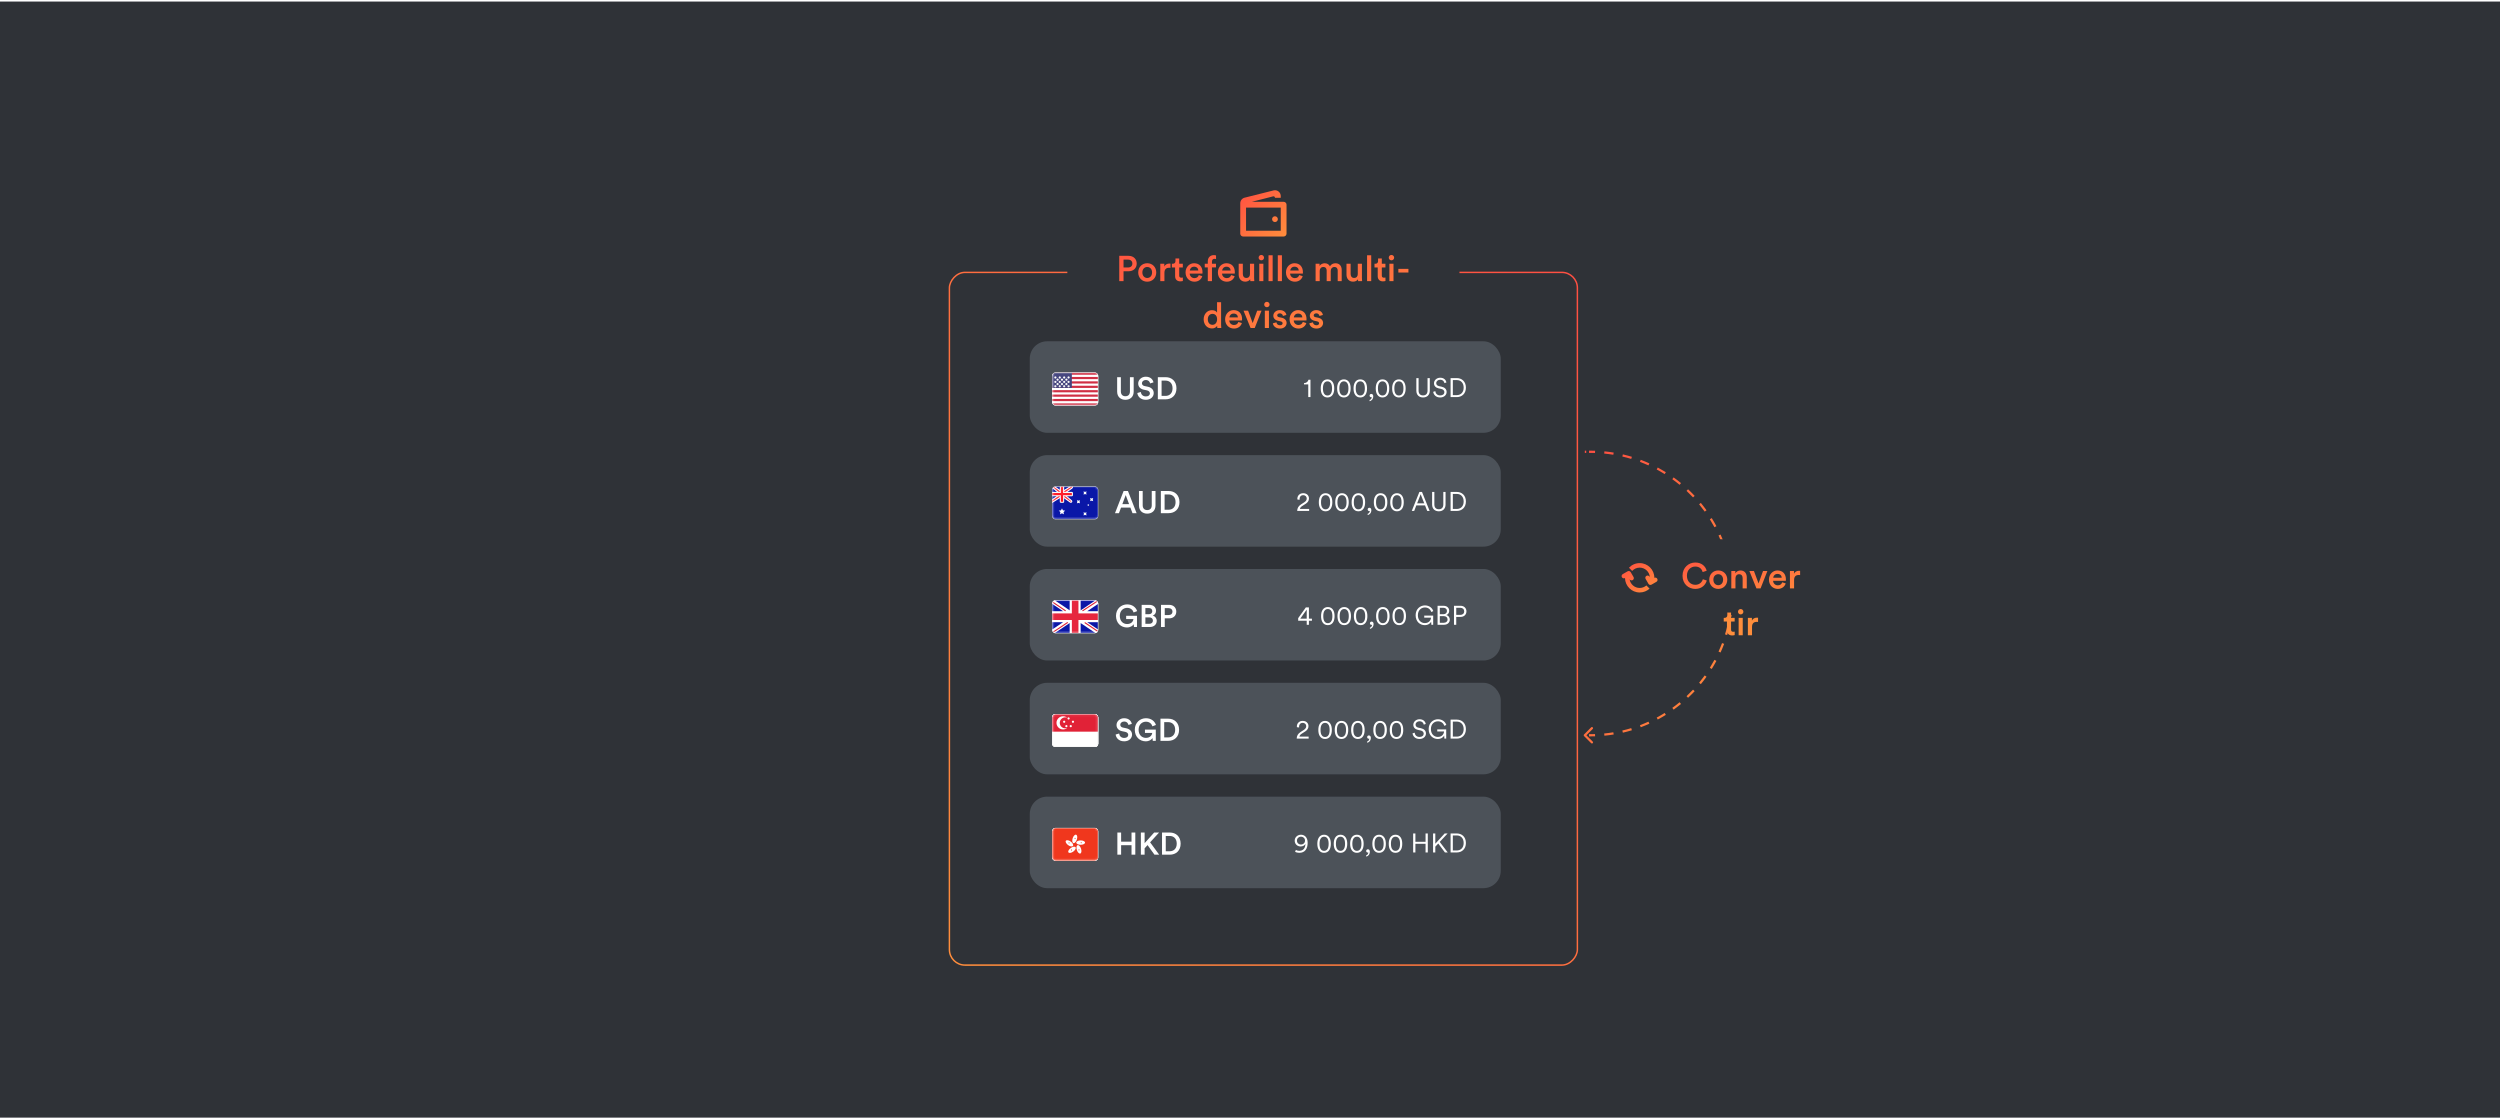 <svg width="1120" height="501" viewBox="0 0 1120 501" fill="none" xmlns="http://www.w3.org/2000/svg">
<rect width="1120" height="500" transform="translate(0 0.696)" fill="#2F3237"/>
<rect x="-0.332" y="0.332" width="281.337" height="310.337" rx="6.964" transform="matrix(-1 0 0 1 706.337 121.696)" stroke="url(#paint0_linear_86_11664)" stroke-width="0.663"/>
<path d="M709.646 329.046C709.451 329.241 709.451 329.558 709.646 329.753L712.828 332.935C713.024 333.13 713.34 333.13 713.536 332.935C713.731 332.74 713.731 332.423 713.536 332.228L710.707 329.4L713.536 326.571C713.731 326.376 713.731 326.059 713.536 325.864C713.34 325.669 713.024 325.669 712.828 325.864L709.646 329.046ZM710 202.4V202.9H710.625V202.4V201.9H710V202.4ZM711.875 202.4V202.9H712.5V202.4V201.9H711.875V202.4ZM712.5 202.4V202.9C713.191 202.9 713.88 202.911 714.566 202.933L714.582 202.433L714.598 201.933C713.902 201.911 713.202 201.9 712.5 201.9V202.4ZM718.726 202.701L718.678 203.199C720.055 203.333 721.418 203.511 722.768 203.732L722.848 203.239L722.929 202.745C721.559 202.52 720.173 202.339 718.775 202.203L718.726 202.701ZM726.926 204.045L726.813 204.532C728.157 204.845 729.485 205.2 730.794 205.597L730.939 205.118L731.084 204.64C729.754 204.237 728.405 203.876 727.039 203.558L726.926 204.045ZM734.875 206.454L734.698 206.922C735.989 207.408 737.259 207.935 738.507 208.501L738.714 208.046L738.921 207.59C737.652 207.015 736.362 206.479 735.051 205.986L734.875 206.454ZM742.439 209.886L742.203 210.327C743.417 210.977 744.607 211.666 745.772 212.392L746.036 211.968L746.301 211.543C745.117 210.806 743.908 210.106 742.675 209.445L742.439 209.886ZM749.49 214.28L749.198 214.686C750.316 215.488 751.406 216.326 752.467 217.198L752.785 216.811L753.102 216.425C752.024 215.539 750.917 214.688 749.781 213.873L749.49 214.28ZM755.908 219.553L755.566 219.918C756.569 220.858 757.542 221.83 758.482 222.833L758.847 222.491L759.212 222.15C758.257 221.131 757.269 220.143 756.25 219.188L755.908 219.553ZM761.588 225.615L761.202 225.932C762.074 226.994 762.912 228.084 763.714 229.201L764.12 228.91L764.526 228.618C763.711 227.483 762.86 226.376 761.974 225.298L761.588 225.615ZM766.432 232.363L766.008 232.628C766.733 233.792 767.422 234.983 768.073 236.197L768.513 235.961L768.954 235.724C768.293 234.491 767.594 233.282 766.856 232.099L766.432 232.363ZM770.354 239.686L769.898 239.892C770.465 241.141 770.992 242.411 771.478 243.701L771.946 243.525L772.414 243.349C771.92 242.038 771.385 240.747 770.809 239.479L770.354 239.686ZM773.281 247.46L772.803 247.605C773.2 248.915 773.555 250.243 773.867 251.587L774.354 251.474L774.841 251.36C774.524 249.995 774.163 248.646 773.76 247.315L773.281 247.46ZM775.161 255.551L774.668 255.632C774.889 256.981 775.067 258.345 775.201 259.721L775.699 259.673L776.196 259.625C776.06 258.226 775.879 256.841 775.654 255.47L775.161 255.551ZM775.967 263.817L775.467 263.833C775.489 264.519 775.5 265.208 775.5 265.9H776H776.5C776.5 265.197 776.489 264.498 776.466 263.801L775.967 263.817ZM776 265.9H775.5C775.5 266.591 775.489 267.28 775.467 267.966L775.967 267.982L776.466 267.998C776.489 267.301 776.5 266.602 776.5 265.9H776ZM775.699 272.126L775.201 272.078C775.067 273.454 774.889 274.818 774.668 276.167L775.161 276.248L775.654 276.329C775.879 274.958 776.06 273.573 776.196 272.174L775.699 272.126ZM774.354 280.325L773.867 280.212C773.555 281.557 773.2 282.884 772.803 284.194L773.281 284.339L773.76 284.484C774.163 283.153 774.524 281.804 774.841 280.439L774.354 280.325ZM771.946 288.274L771.478 288.098C770.992 289.388 770.465 290.658 769.898 291.907L770.354 292.113L770.809 292.32C771.385 291.052 771.92 289.761 772.414 288.45L771.946 288.274ZM768.513 295.839L768.073 295.602C767.422 296.816 766.733 298.007 766.008 299.171L766.432 299.436L766.856 299.7C767.594 298.517 768.293 297.308 768.954 296.075L768.513 295.839ZM764.12 302.889L763.714 302.598C762.912 303.715 762.074 304.805 761.202 305.867L761.588 306.184L761.974 306.502C762.86 305.424 763.711 304.316 764.526 303.181L764.12 302.889ZM758.847 309.308L758.482 308.966C757.542 309.969 756.569 310.941 755.566 311.881L755.908 312.246L756.25 312.611C757.269 311.656 758.257 310.669 759.212 309.65L758.847 309.308ZM752.785 314.988L752.467 314.601C751.406 315.473 750.316 316.311 749.198 317.113L749.49 317.52L749.781 317.926C750.917 317.111 752.024 316.26 753.102 315.374L752.785 314.988ZM746.036 319.832L745.772 319.407C744.607 320.133 743.417 320.822 742.203 321.472L742.439 321.913L742.675 322.354C743.908 321.693 745.117 320.993 746.301 320.256L746.036 319.832ZM738.714 323.753L738.507 323.298C737.259 323.865 735.989 324.392 734.698 324.877L734.875 325.345L735.051 325.813C736.362 325.32 737.652 324.784 738.921 324.209L738.714 323.753ZM730.939 326.681L730.794 326.202C729.485 326.599 728.157 326.954 726.813 327.267L726.926 327.754L727.039 328.241C728.405 327.924 729.754 327.563 731.084 327.159L730.939 326.681ZM722.848 328.561L722.768 328.067C721.418 328.288 720.055 328.467 718.678 328.6L718.727 329.098L718.775 329.596C720.173 329.46 721.559 329.279 722.929 329.054L722.848 328.561ZM714.582 329.366L714.566 328.866C713.88 328.888 713.191 328.9 712.5 328.9V329.4V329.9C713.202 329.9 713.902 329.888 714.598 329.866L714.582 329.366ZM712.5 329.4V328.9H711.875V329.4V329.9H712.5V329.4ZM710.625 329.4V328.9H710V329.4V329.9H710.625V329.4Z" fill="url(#paint1_linear_86_11664)"/>
<rect width="95" height="34" transform="translate(718.92 241.591)" fill="#2F3237"/>
<path d="M759.5 263.831C756.444 263.831 753.772 261.623 753.772 257.927C753.772 254.231 756.54 252.007 759.484 252.007C762.364 252.007 764.076 253.703 764.588 255.687L762.78 256.295C762.444 254.919 761.388 253.815 759.484 253.815C757.612 253.815 755.74 255.175 755.74 257.927C755.74 260.583 757.564 261.991 759.5 261.991C761.404 261.991 762.492 260.775 762.876 259.495L764.636 260.071C764.124 261.991 762.396 263.831 759.5 263.831ZM769.772 262.167C770.924 262.167 771.948 261.319 771.948 259.687C771.948 258.071 770.924 257.239 769.772 257.239C768.636 257.239 767.596 258.071 767.596 259.687C767.596 261.303 768.636 262.167 769.772 262.167ZM769.772 255.559C772.108 255.559 773.82 257.303 773.82 259.687C773.82 262.087 772.108 263.831 769.772 263.831C767.452 263.831 765.74 262.087 765.74 259.687C765.74 257.303 767.452 255.559 769.772 255.559ZM777.483 259.095V263.591H775.627V255.799H777.435V256.839C777.947 255.943 778.875 255.575 779.739 255.575C781.643 255.575 782.555 256.951 782.555 258.663V263.591H780.699V258.983C780.699 258.023 780.267 257.255 779.099 257.255C778.043 257.255 777.483 258.071 777.483 259.095ZM791.795 255.799L788.739 263.591H786.883L783.715 255.799H785.763L787.827 261.367L789.843 255.799H791.795ZM794.394 258.839H798.218C798.186 257.927 797.578 257.111 796.298 257.111C795.13 257.111 794.458 258.007 794.394 258.839ZM798.426 260.871L799.994 261.367C799.578 262.727 798.346 263.831 796.474 263.831C794.362 263.831 792.49 262.295 792.49 259.655C792.49 257.191 794.314 255.559 796.282 255.559C798.682 255.559 800.09 257.143 800.09 259.607C800.09 259.911 800.058 260.167 800.042 260.199H794.346C794.394 261.383 795.322 262.231 796.474 262.231C797.594 262.231 798.17 261.639 798.426 260.871ZM806.452 255.751V257.639C806.244 257.607 806.036 257.591 805.844 257.591C804.404 257.591 803.748 258.423 803.748 259.879V263.591H801.892V255.799H803.7V257.047C804.068 256.199 804.932 255.703 805.956 255.703C806.18 255.703 806.372 255.735 806.452 255.751ZM775.512 274.415V276.799H777.128V278.447H775.512V282.063C775.512 282.751 775.816 283.039 776.504 283.039C776.76 283.039 777.064 282.991 777.144 282.975V284.511C777.032 284.559 776.68 284.687 776.008 284.687C774.568 284.687 773.672 283.823 773.672 282.367V278.447H772.232V276.799H772.632C773.464 276.799 773.832 276.271 773.832 275.583V274.415H775.512ZM780.748 284.591H778.908V276.799H780.748V284.591ZM778.62 274.063C778.62 273.391 779.164 272.847 779.82 272.847C780.492 272.847 781.036 273.391 781.036 274.063C781.036 274.735 780.492 275.263 779.82 275.263C779.164 275.263 778.62 274.735 778.62 274.063ZM787.608 276.751V278.639C787.4 278.607 787.192 278.591 787 278.591C785.56 278.591 784.904 279.423 784.904 280.879V284.591H783.048V276.799H784.856V278.047C785.224 277.199 786.088 276.703 787.112 276.703C787.336 276.703 787.528 276.735 787.608 276.751Z" fill="url(#paint2_linear_86_11664)"/>
<path fill-rule="evenodd" clip-rule="evenodd" d="M741.151 258.854C741.62 258.639 742.185 258.813 742.448 259.269C742.727 259.753 742.562 260.372 742.078 260.651L739.886 261.916C739.402 262.196 738.783 262.03 738.503 261.546L737.238 259.355C736.959 258.87 737.125 258.251 737.609 257.972C738.093 257.692 738.712 257.858 738.991 258.342L739.118 258.562C738.97 256.18 736.991 254.294 734.572 254.294C733.239 254.294 732.039 254.866 731.207 255.779L729.774 254.347C730.974 253.068 732.68 252.269 734.572 252.269C738.206 252.269 741.151 255.215 741.151 258.848C741.151 258.85 741.151 258.852 741.151 258.854ZM727.994 258.965L727.993 258.966C727.509 259.245 726.89 259.08 726.61 258.595C726.331 258.111 726.497 257.492 726.981 257.213L729.172 255.948C729.656 255.668 730.275 255.834 730.555 256.318L731.82 258.509C732.1 258.994 731.934 259.613 731.45 259.892C730.966 260.172 730.347 260.006 730.067 259.522L730.066 259.521C730.392 261.717 732.285 263.403 734.572 263.403C735.723 263.403 736.774 262.976 737.576 262.272L739.01 263.705C737.84 264.775 736.282 265.427 734.572 265.427C730.978 265.427 728.056 262.545 727.994 258.965Z" fill="url(#paint3_linear_86_11664)"/>
<rect x="461.335" y="152.9" width="211" height="41" rx="7.764" fill="#4C5259"/>
<g clip-path="url(#clip0_86_11664)">
<rect x="471.335" y="166.9" width="20.672" height="14.765" rx="1.477" fill="white"/>
<rect x="471.335" y="166.9" width="20.672" height="14.765" rx="1.477" fill="white"/>
<mask id="mask0_86_11664" style="mask-type:luminance" maskUnits="userSpaceOnUse" x="471" y="166" width="22" height="16">
<rect x="471.335" y="166.9" width="20.672" height="14.765" rx="1.477" fill="white"/>
</mask>
<g mask="url(#mask0_86_11664)">
<path d="M492.007 181.665H471.335V180.681H492.007V181.665ZM492.007 179.696H471.335V178.712H492.007V179.696ZM492.007 177.728H471.335V176.743H492.007V177.728ZM492.007 175.759H471.335V174.775H492.007V175.759ZM492.007 173.79H471.335V172.806H492.007V173.79ZM492.007 171.821H471.335V170.837H492.007V171.821ZM492.007 169.853H471.335V168.868H492.007V169.853ZM492.007 167.884H471.335V166.9H492.007V167.884Z" fill="#D02F44"/>
<rect x="471.335" y="166.9" width="8.859" height="6.891" fill="#46467F"/>
<g filter="url(#filter0_d_86_11664)">
<path d="M472.812 171.821C473.083 171.821 473.304 172.042 473.304 172.314C473.304 172.585 473.083 172.806 472.812 172.806C472.54 172.806 472.319 172.585 472.319 172.314C472.319 172.042 472.54 171.821 472.812 171.821ZM474.78 171.821C475.052 171.821 475.272 172.042 475.272 172.314C475.272 172.585 475.052 172.806 474.78 172.806C474.508 172.806 474.288 172.585 474.288 172.314C474.288 172.042 474.508 171.821 474.78 171.821ZM476.749 171.821C477.021 171.821 477.241 172.042 477.241 172.314C477.241 172.585 477.021 172.806 476.749 172.806C476.477 172.806 476.257 172.585 476.257 172.314C476.257 172.042 476.477 171.821 476.749 171.821ZM478.718 171.821C478.99 171.821 479.21 172.042 479.21 172.314C479.21 172.585 478.99 172.806 478.718 172.806C478.446 172.806 478.226 172.585 478.226 172.314C478.226 172.042 478.446 171.821 478.718 171.821ZM473.796 170.837C474.068 170.837 474.288 171.057 474.288 171.329C474.288 171.601 474.068 171.821 473.796 171.821C473.524 171.821 473.304 171.601 473.304 171.329C473.304 171.057 473.524 170.837 473.796 170.837ZM475.765 170.837C476.036 170.837 476.257 171.057 476.257 171.329C476.257 171.601 476.036 171.821 475.765 171.821C475.493 171.821 475.272 171.601 475.272 171.329C475.272 171.057 475.493 170.837 475.765 170.837ZM477.733 170.837C478.005 170.837 478.226 171.057 478.226 171.329C478.226 171.601 478.005 171.821 477.733 171.821C477.462 171.821 477.241 171.601 477.241 171.329C477.241 171.057 477.462 170.837 477.733 170.837ZM472.812 169.853C473.083 169.853 473.304 170.073 473.304 170.345C473.304 170.617 473.083 170.837 472.812 170.837C472.54 170.837 472.319 170.617 472.319 170.345C472.319 170.073 472.54 169.853 472.812 169.853ZM474.78 169.853C475.052 169.853 475.272 170.073 475.272 170.345C475.272 170.617 475.052 170.837 474.78 170.837C474.508 170.837 474.288 170.617 474.288 170.345C474.288 170.073 474.508 169.853 474.78 169.853ZM476.749 169.853C477.021 169.853 477.241 170.073 477.241 170.345C477.241 170.617 477.021 170.837 476.749 170.837C476.477 170.837 476.257 170.617 476.257 170.345C476.257 170.073 476.477 169.853 476.749 169.853ZM478.718 169.853C478.99 169.853 479.21 170.073 479.21 170.345C479.21 170.617 478.99 170.837 478.718 170.837C478.446 170.837 478.226 170.617 478.226 170.345C478.226 170.073 478.446 169.853 478.718 169.853ZM473.796 168.868C474.068 168.868 474.288 169.089 474.288 169.36C474.288 169.632 474.068 169.853 473.796 169.853C473.524 169.853 473.304 169.632 473.304 169.36C473.304 169.089 473.524 168.868 473.796 168.868ZM475.765 168.868C476.036 168.868 476.257 169.089 476.257 169.36C476.257 169.632 476.036 169.853 475.765 169.853C475.493 169.853 475.272 169.632 475.272 169.36C475.272 169.089 475.493 168.868 475.765 168.868ZM477.733 168.868C478.005 168.868 478.226 169.089 478.226 169.36C478.226 169.632 478.005 169.853 477.733 169.853C477.462 169.853 477.241 169.632 477.241 169.36C477.241 169.089 477.462 168.868 477.733 168.868ZM472.812 167.884C473.083 167.884 473.304 168.104 473.304 168.376C473.304 168.648 473.083 168.868 472.812 168.868C472.54 168.868 472.319 168.648 472.319 168.376C472.319 168.104 472.54 167.884 472.812 167.884ZM474.78 167.884C475.052 167.884 475.272 168.104 475.272 168.376C475.272 168.648 475.052 168.868 474.78 168.868C474.508 168.868 474.288 168.648 474.288 168.376C474.288 168.104 474.508 167.884 474.78 167.884ZM476.749 167.884C477.021 167.884 477.241 168.104 477.241 168.376C477.241 168.648 477.021 168.868 476.749 168.868C476.477 168.868 476.257 168.648 476.257 168.376C476.257 168.104 476.477 167.884 476.749 167.884ZM478.718 167.884C478.99 167.884 479.21 168.104 479.21 168.376C479.21 168.648 478.99 168.868 478.718 168.868C478.446 168.868 478.226 168.648 478.226 168.376C478.226 168.104 478.446 167.884 478.718 167.884Z" fill="url(#paint4_linear_86_11664)"/>
</g>
</g>
</g>
<path d="M504.179 179.11C502.107 179.11 500.483 177.836 500.483 175.442V168.974H502.149V175.344C502.149 176.744 502.919 177.514 504.179 177.514C505.453 177.514 506.209 176.744 506.209 175.344V168.974H507.889V175.442C507.889 177.836 506.265 179.11 504.179 179.11ZM516.756 171.298L515.244 171.774C515.146 171.158 514.628 170.248 513.298 170.248C512.29 170.248 511.59 170.92 511.59 171.676C511.59 172.306 511.982 172.782 512.752 172.95L514.18 173.244C515.93 173.594 516.868 174.7 516.868 176.1C516.868 177.64 515.622 179.11 513.354 179.11C510.834 179.11 509.672 177.486 509.518 176.058L511.086 175.61C511.184 176.646 511.926 177.598 513.354 177.598C514.544 177.598 515.16 176.996 515.16 176.226C515.16 175.582 514.684 175.064 513.83 174.882L512.43 174.588C510.918 174.28 509.91 173.286 509.91 171.802C509.91 170.136 511.436 168.764 513.284 168.764C515.622 168.764 516.532 170.192 516.756 171.298ZM520.39 177.36H522.154C523.876 177.36 525.304 176.254 525.304 173.958C525.304 171.634 523.89 170.514 522.168 170.514H520.39V177.36ZM522.21 178.9H518.71V168.974H522.224C524.926 168.974 527.054 170.766 527.054 173.958C527.054 177.136 524.898 178.9 522.21 178.9Z" fill="white"/>
<path d="M587.086 177.9H586.102V172.224H584.194V171.648C585.274 171.6 586.006 170.964 586.198 170.124H587.086V177.9ZM594.714 177.18C595.29 177.18 595.71 176.964 596.022 176.628C596.538 176.088 596.754 175.188 596.754 174.012C596.754 172.836 596.538 171.936 596.022 171.396C595.71 171.06 595.29 170.844 594.714 170.844C594.138 170.844 593.718 171.06 593.406 171.396C592.89 171.936 592.674 172.836 592.674 174.012C592.674 175.188 592.89 176.088 593.406 176.628C593.718 176.964 594.138 177.18 594.714 177.18ZM594.714 178.068C593.658 178.068 592.902 177.6 592.41 176.88C591.87 176.1 591.69 175.068 591.69 174.012C591.69 172.956 591.87 171.924 592.41 171.144C592.902 170.424 593.658 169.956 594.714 169.956C595.77 169.956 596.526 170.424 597.018 171.144C597.558 171.924 597.738 172.956 597.738 174.012C597.738 175.068 597.558 176.1 597.018 176.88C596.526 177.6 595.77 178.068 594.714 178.068ZM602.062 177.18C602.638 177.18 603.058 176.964 603.37 176.628C603.886 176.088 604.102 175.188 604.102 174.012C604.102 172.836 603.886 171.936 603.37 171.396C603.058 171.06 602.638 170.844 602.062 170.844C601.486 170.844 601.066 171.06 600.754 171.396C600.238 171.936 600.022 172.836 600.022 174.012C600.022 175.188 600.238 176.088 600.754 176.628C601.066 176.964 601.486 177.18 602.062 177.18ZM602.062 178.068C601.006 178.068 600.25 177.6 599.758 176.88C599.218 176.1 599.038 175.068 599.038 174.012C599.038 172.956 599.218 171.924 599.758 171.144C600.25 170.424 601.006 169.956 602.062 169.956C603.118 169.956 603.874 170.424 604.366 171.144C604.906 171.924 605.086 172.956 605.086 174.012C605.086 175.068 604.906 176.1 604.366 176.88C603.874 177.6 603.118 178.068 602.062 178.068ZM609.409 177.18C609.985 177.18 610.405 176.964 610.717 176.628C611.233 176.088 611.449 175.188 611.449 174.012C611.449 172.836 611.233 171.936 610.717 171.396C610.405 171.06 609.985 170.844 609.409 170.844C608.833 170.844 608.413 171.06 608.101 171.396C607.585 171.936 607.369 172.836 607.369 174.012C607.369 175.188 607.585 176.088 608.101 176.628C608.413 176.964 608.833 177.18 609.409 177.18ZM609.409 178.068C608.353 178.068 607.597 177.6 607.105 176.88C606.565 176.1 606.385 175.068 606.385 174.012C606.385 172.956 606.565 171.924 607.105 171.144C607.597 170.424 608.353 169.956 609.409 169.956C610.465 169.956 611.221 170.424 611.713 171.144C612.253 171.924 612.433 172.956 612.433 174.012C612.433 175.068 612.253 176.1 611.713 176.88C611.221 177.6 610.465 178.068 609.409 178.068ZM613.571 177.216C613.571 176.808 613.895 176.472 614.351 176.472C614.807 176.472 615.215 176.832 615.215 177.516C615.215 178.944 614.303 179.616 613.571 179.748V179.184C614.159 179.052 614.531 178.452 614.531 177.888C614.495 177.912 614.399 177.948 614.279 177.948C613.883 177.948 613.571 177.672 613.571 177.216ZM619.359 177.18C619.935 177.18 620.355 176.964 620.667 176.628C621.183 176.088 621.399 175.188 621.399 174.012C621.399 172.836 621.183 171.936 620.667 171.396C620.355 171.06 619.935 170.844 619.359 170.844C618.783 170.844 618.363 171.06 618.051 171.396C617.535 171.936 617.319 172.836 617.319 174.012C617.319 175.188 617.535 176.088 618.051 176.628C618.363 176.964 618.783 177.18 619.359 177.18ZM619.359 178.068C618.303 178.068 617.547 177.6 617.055 176.88C616.515 176.1 616.335 175.068 616.335 174.012C616.335 172.956 616.515 171.924 617.055 171.144C617.547 170.424 618.303 169.956 619.359 169.956C620.415 169.956 621.171 170.424 621.663 171.144C622.203 171.924 622.383 172.956 622.383 174.012C622.383 175.068 622.203 176.1 621.663 176.88C621.171 177.6 620.415 178.068 619.359 178.068ZM626.706 177.18C627.282 177.18 627.702 176.964 628.014 176.628C628.53 176.088 628.746 175.188 628.746 174.012C628.746 172.836 628.53 171.936 628.014 171.396C627.702 171.06 627.282 170.844 626.706 170.844C626.13 170.844 625.71 171.06 625.398 171.396C624.882 171.936 624.666 172.836 624.666 174.012C624.666 175.188 624.882 176.088 625.398 176.628C625.71 176.964 626.13 177.18 626.706 177.18ZM626.706 178.068C625.65 178.068 624.894 177.6 624.402 176.88C623.862 176.1 623.682 175.068 623.682 174.012C623.682 172.956 623.862 171.924 624.402 171.144C624.894 170.424 625.65 169.956 626.706 169.956C627.762 169.956 628.518 170.424 629.01 171.144C629.55 171.924 629.73 172.956 629.73 174.012C629.73 175.068 629.55 176.1 629.01 176.88C628.518 177.6 627.762 178.068 626.706 178.068ZM637.532 178.068C635.804 178.068 634.52 177 634.52 175.02V169.392H635.528V174.996C635.528 176.364 636.248 177.144 637.532 177.144C638.816 177.144 639.536 176.364 639.536 174.996V169.392H640.544V175.02C640.544 177 639.26 178.068 637.532 178.068ZM648.016 171.324L647.116 171.648C646.984 170.928 646.42 170.136 645.196 170.124C644.212 170.124 643.432 170.772 643.432 171.636C643.432 172.32 643.876 172.812 644.656 172.98L645.904 173.256C647.272 173.556 648.088 174.408 648.088 175.608C648.088 176.916 646.972 178.068 645.196 178.068C643.228 178.068 642.232 176.784 642.076 175.536L643.024 175.236C643.12 176.244 643.852 177.156 645.196 177.156C646.42 177.156 647.08 176.508 647.08 175.692C647.08 174.996 646.6 174.456 645.7 174.252L644.452 173.976C643.276 173.712 642.424 172.944 642.424 171.696C642.424 170.364 643.648 169.224 645.184 169.224C647.02 169.224 647.8 170.34 648.016 171.324ZM650.871 177.012H652.659C654.315 177.012 655.719 175.896 655.719 173.664C655.719 171.42 654.339 170.28 652.683 170.28H650.871V177.012ZM652.659 177.9H649.863V169.392H652.683C654.843 169.392 656.727 170.868 656.727 173.664C656.727 176.448 654.819 177.9 652.659 177.9Z" fill="white"/>
<g clip-path="url(#clip1_86_11664)">
<rect x="461.335" y="203.9" width="211" height="41" rx="7.764" fill="#4C5259"/>
<g clip-path="url(#clip2_86_11664)">
<rect x="471.335" y="217.9" width="20.672" height="14.765" rx="1.477" fill="white"/>
<mask id="mask1_86_11664" style="mask-type:luminance" maskUnits="userSpaceOnUse" x="471" y="217" width="22" height="16">
<rect x="471.335" y="217.9" width="20.672" height="14.765" rx="1.477" fill="white"/>
</mask>
<g mask="url(#mask1_86_11664)">
<rect x="471.335" y="217.9" width="20.672" height="14.765" fill="#0A17A7"/>
<path d="M480.44 218.265C480.44 218.424 480.364 218.573 480.234 218.665L476.995 220.979V221.724L480.021 224.317C480.309 224.564 480.133 225.036 479.754 225.036C479.669 225.036 479.586 225.01 479.517 224.96L476.178 222.575H475.343L471.466 224.999L471.089 225.234V224.171L471.192 224.098L474.534 221.71V220.965L471.175 218.086L470.67 217.653H471.906L471.97 217.699L475.351 220.114H476.186L480.063 217.691L480.44 217.455V218.265Z" fill="#FF2E3B" stroke="white" stroke-width="0.492"/>
<path fill-rule="evenodd" clip-rule="evenodd" d="M471.335 220.36V222.329H474.78V224.79C474.78 225.062 475.001 225.282 475.272 225.282H476.257C476.529 225.282 476.749 225.062 476.749 224.79V222.329H480.194C480.466 222.329 480.686 222.109 480.686 221.837V220.853C480.686 220.581 480.466 220.36 480.194 220.36H476.749V217.9H474.78V220.36H471.335Z" fill="url(#paint5_linear_86_11664)"/>
<path fill-rule="evenodd" clip-rule="evenodd" d="M471.335 220.853H475.272V220.36V217.9H476.257V220.36V220.853H480.194V221.837H476.257V222.329V224.79H475.272V222.329V221.837H471.335V220.853Z" fill="url(#paint6_linear_86_11664)"/>
<path fill-rule="evenodd" clip-rule="evenodd" d="M475.765 229.958L474.897 230.414L475.062 229.448L474.36 228.763L475.331 228.622L475.765 227.743L476.199 228.622L477.169 228.763L476.467 229.448L476.633 230.414L475.765 229.958Z" fill="white"/>
<path fill-rule="evenodd" clip-rule="evenodd" d="M486.1 230.696L485.404 230.9L485.608 230.204L485.404 229.508L486.1 229.712L486.796 229.508L486.593 230.204L486.796 230.9L486.1 230.696Z" fill="white"/>
<path fill-rule="evenodd" clip-rule="evenodd" d="M486.1 221.345L485.404 221.549L485.608 220.853L485.404 220.157L486.1 220.36L486.796 220.157L486.593 220.853L486.796 221.549L486.1 221.345Z" fill="white"/>
<path fill-rule="evenodd" clip-rule="evenodd" d="M489.053 224.298L488.357 224.502L488.561 223.806L488.357 223.11L489.053 223.314L489.75 223.11L489.546 223.806L489.75 224.502L489.053 224.298Z" fill="white"/>
<path fill-rule="evenodd" clip-rule="evenodd" d="M483.147 225.282L482.451 225.486L482.655 224.79L482.451 224.094L483.147 224.298L483.843 224.094L483.639 224.79L483.843 225.486L483.147 225.282Z" fill="white"/>
<path fill-rule="evenodd" clip-rule="evenodd" d="M487.577 226.513L487.229 226.615L487.331 226.267L487.229 225.919L487.577 226.021L487.925 225.919L487.823 226.267L487.925 226.615L487.577 226.513Z" fill="white"/>
</g>
</g>
<path d="M507.357 229.9L506.419 227.408H502.219L501.295 229.9H499.517L503.381 219.974H505.327L509.191 229.9H507.357ZM504.319 221.794L502.807 225.854H505.831L504.319 221.794ZM513.954 230.11C511.882 230.11 510.258 228.836 510.258 226.442V219.974H511.924V226.344C511.924 227.744 512.694 228.514 513.954 228.514C515.228 228.514 515.984 227.744 515.984 226.344V219.974H517.664V226.442C517.664 228.836 516.04 230.11 513.954 230.11ZM521.743 228.36H523.507C525.229 228.36 526.657 227.254 526.657 224.958C526.657 222.634 525.243 221.514 523.521 221.514H521.743V228.36ZM523.563 229.9H520.063V219.974H523.577C526.279 219.974 528.407 221.766 528.407 224.958C528.407 228.136 526.251 229.9 523.563 229.9Z" fill="white"/>
<path d="M582.234 223.908L581.25 223.788C581.226 223.68 581.214 223.548 581.214 223.44C581.214 222.108 582.186 220.956 583.854 220.956C585.462 220.956 586.422 222.024 586.422 223.308C586.422 224.328 585.846 225.132 584.958 225.696L583.362 226.716C582.894 227.016 582.462 227.424 582.366 227.988H586.494V228.9H581.142C581.166 227.7 581.646 226.74 582.894 225.936L584.286 225.036C585.042 224.556 585.414 224.004 585.414 223.32C585.414 222.552 584.862 221.844 583.83 221.844C582.774 221.844 582.198 222.576 582.198 223.536C582.198 223.668 582.21 223.812 582.234 223.908ZM593.859 228.18C594.435 228.18 594.855 227.964 595.167 227.628C595.683 227.088 595.899 226.188 595.899 225.012C595.899 223.836 595.683 222.936 595.167 222.396C594.855 222.06 594.435 221.844 593.859 221.844C593.283 221.844 592.863 222.06 592.551 222.396C592.035 222.936 591.819 223.836 591.819 225.012C591.819 226.188 592.035 227.088 592.551 227.628C592.863 227.964 593.283 228.18 593.859 228.18ZM593.859 229.068C592.803 229.068 592.047 228.6 591.555 227.88C591.015 227.1 590.835 226.068 590.835 225.012C590.835 223.956 591.015 222.924 591.555 222.144C592.047 221.424 592.803 220.956 593.859 220.956C594.915 220.956 595.671 221.424 596.163 222.144C596.703 222.924 596.883 223.956 596.883 225.012C596.883 226.068 596.703 227.1 596.163 227.88C595.671 228.6 594.915 229.068 593.859 229.068ZM601.206 228.18C601.782 228.18 602.202 227.964 602.514 227.628C603.03 227.088 603.246 226.188 603.246 225.012C603.246 223.836 603.03 222.936 602.514 222.396C602.202 222.06 601.782 221.844 601.206 221.844C600.63 221.844 600.21 222.06 599.898 222.396C599.382 222.936 599.166 223.836 599.166 225.012C599.166 226.188 599.382 227.088 599.898 227.628C600.21 227.964 600.63 228.18 601.206 228.18ZM601.206 229.068C600.15 229.068 599.394 228.6 598.902 227.88C598.362 227.1 598.182 226.068 598.182 225.012C598.182 223.956 598.362 222.924 598.902 222.144C599.394 221.424 600.15 220.956 601.206 220.956C602.262 220.956 603.018 221.424 603.51 222.144C604.05 222.924 604.23 223.956 604.23 225.012C604.23 226.068 604.05 227.1 603.51 227.88C603.018 228.6 602.262 229.068 601.206 229.068ZM608.554 228.18C609.13 228.18 609.55 227.964 609.862 227.628C610.378 227.088 610.594 226.188 610.594 225.012C610.594 223.836 610.378 222.936 609.862 222.396C609.55 222.06 609.13 221.844 608.554 221.844C607.978 221.844 607.558 222.06 607.246 222.396C606.73 222.936 606.514 223.836 606.514 225.012C606.514 226.188 606.73 227.088 607.246 227.628C607.558 227.964 607.978 228.18 608.554 228.18ZM608.554 229.068C607.498 229.068 606.742 228.6 606.25 227.88C605.71 227.1 605.53 226.068 605.53 225.012C605.53 223.956 605.71 222.924 606.25 222.144C606.742 221.424 607.498 220.956 608.554 220.956C609.61 220.956 610.366 221.424 610.858 222.144C611.398 222.924 611.578 223.956 611.578 225.012C611.578 226.068 611.398 227.1 610.858 227.88C610.366 228.6 609.61 229.068 608.554 229.068ZM612.715 228.216C612.715 227.808 613.039 227.472 613.495 227.472C613.951 227.472 614.359 227.832 614.359 228.516C614.359 229.944 613.447 230.616 612.715 230.748V230.184C613.303 230.052 613.675 229.452 613.675 228.888C613.639 228.912 613.543 228.948 613.423 228.948C613.027 228.948 612.715 228.672 612.715 228.216ZM618.503 228.18C619.079 228.18 619.499 227.964 619.811 227.628C620.327 227.088 620.543 226.188 620.543 225.012C620.543 223.836 620.327 222.936 619.811 222.396C619.499 222.06 619.079 221.844 618.503 221.844C617.927 221.844 617.507 222.06 617.195 222.396C616.679 222.936 616.463 223.836 616.463 225.012C616.463 226.188 616.679 227.088 617.195 227.628C617.507 227.964 617.927 228.18 618.503 228.18ZM618.503 229.068C617.447 229.068 616.691 228.6 616.199 227.88C615.659 227.1 615.479 226.068 615.479 225.012C615.479 223.956 615.659 222.924 616.199 222.144C616.691 221.424 617.447 220.956 618.503 220.956C619.559 220.956 620.315 221.424 620.807 222.144C621.347 222.924 621.527 223.956 621.527 225.012C621.527 226.068 621.347 227.1 620.807 227.88C620.315 228.6 619.559 229.068 618.503 229.068ZM625.851 228.18C626.427 228.18 626.847 227.964 627.159 227.628C627.675 227.088 627.891 226.188 627.891 225.012C627.891 223.836 627.675 222.936 627.159 222.396C626.847 222.06 626.427 221.844 625.851 221.844C625.275 221.844 624.855 222.06 624.543 222.396C624.027 222.936 623.811 223.836 623.811 225.012C623.811 226.188 624.027 227.088 624.543 227.628C624.855 227.964 625.275 228.18 625.851 228.18ZM625.851 229.068C624.795 229.068 624.039 228.6 623.547 227.88C623.007 227.1 622.827 226.068 622.827 225.012C622.827 223.956 623.007 222.924 623.547 222.144C624.039 221.424 624.795 220.956 625.851 220.956C626.907 220.956 627.663 221.424 628.155 222.144C628.695 222.924 628.875 223.956 628.875 225.012C628.875 226.068 628.695 227.1 628.155 227.88C627.663 228.6 626.907 229.068 625.851 229.068ZM639.385 228.9L638.413 226.416H634.513L633.565 228.9H632.473L635.881 220.392H637.057L640.477 228.9H639.385ZM636.457 221.424L634.873 225.492H638.053L636.457 221.424ZM644.599 229.068C642.871 229.068 641.587 228 641.587 226.02V220.392H642.595V225.996C642.595 227.364 643.315 228.144 644.599 228.144C645.883 228.144 646.603 227.364 646.603 225.996V220.392H647.611V226.02C647.611 228 646.327 229.068 644.599 229.068ZM650.871 228.012H652.659C654.315 228.012 655.719 226.896 655.719 224.664C655.719 222.42 654.339 221.28 652.683 221.28H650.871V228.012ZM652.659 228.9H649.863V220.392H652.683C654.843 220.392 656.727 221.868 656.727 224.664C656.727 227.448 654.819 228.9 652.659 228.9Z" fill="white"/>
</g>
<g clip-path="url(#clip3_86_11664)">
<rect x="461.335" y="254.9" width="211" height="41" rx="7.764" fill="#4C5259"/>
<g clip-path="url(#clip4_86_11664)">
<rect x="471.335" y="268.9" width="20.672" height="14.765" rx="1.477" fill="white"/>
<rect x="471.335" y="268.9" width="20.672" height="14.765" rx="1.477" fill="white"/>
<mask id="mask2_86_11664" style="mask-type:luminance" maskUnits="userSpaceOnUse" x="471" y="268" width="22" height="16">
<rect x="471.335" y="268.9" width="20.672" height="14.765" rx="1.477" fill="white"/>
</mask>
<g mask="url(#mask2_86_11664)">
<rect x="471.335" y="268.9" width="20.672" height="14.765" fill="#0A17A7"/>
<path d="M494.054 269.116L487.079 273.822H492.006V278.743H487.08L494.054 283.448L492.954 285.079L484.131 279.128V284.65H479.209V279.129L470.388 285.079L469.288 283.448L476.262 278.743H471.335V273.822H476.263L469.288 269.116L470.388 267.485L479.209 273.434V267.915H484.131V273.435L492.954 267.485L494.054 269.116Z" fill="white"/>
<path d="M485.117 273.574L494.467 267.423" stroke="#DB1F35" stroke-width="0.492" stroke-linecap="round"/>
<path d="M486.11 279.012L494.492 284.662" stroke="#DB1F35" stroke-width="0.492" stroke-linecap="round"/>
<path d="M477.245 273.558L468.502 267.666" stroke="#DB1F35" stroke-width="0.492" stroke-linecap="round"/>
<path d="M478.194 278.944L468.502 285.371" stroke="#DB1F35" stroke-width="0.492" stroke-linecap="round"/>
<path fill-rule="evenodd" clip-rule="evenodd" d="M471.335 277.759H480.194V283.665H483.147V277.759H492.006V274.806H483.147V268.9H480.194V274.806H471.335V277.759Z" fill="#E6273E"/>
</g>
</g>
<path d="M509.373 280.9H508.015L507.889 279.64C507.455 280.368 506.433 281.11 504.851 281.11C502.261 281.11 499.965 279.206 499.965 275.93C499.965 272.668 502.387 270.764 504.963 270.764C507.371 270.764 508.911 272.15 509.443 273.788L507.861 274.39C507.525 273.27 506.545 272.318 504.963 272.318C503.353 272.318 501.673 273.466 501.673 275.93C501.673 278.352 503.241 279.57 504.949 279.57C506.951 279.57 507.707 278.198 507.791 277.344H504.515V275.874H509.373V280.9ZM511.464 270.974H514.88C516.784 270.974 517.904 272.094 517.904 273.648C517.904 274.698 517.288 275.482 516.434 275.79C517.484 276.07 518.212 276.98 518.212 278.156C518.212 279.752 516.98 280.9 515.132 280.9H511.464V270.974ZM513.13 275.174H514.656C515.636 275.174 516.224 274.614 516.224 273.788C516.224 272.948 515.636 272.402 514.614 272.402H513.13V275.174ZM513.13 279.472H514.838C515.846 279.472 516.504 278.926 516.504 278.044C516.504 277.19 515.93 276.588 514.894 276.588H513.13V279.472ZM521.812 275.538H523.562C524.626 275.538 525.27 274.95 525.27 274.012C525.27 273.06 524.626 272.458 523.562 272.458H521.812V275.538ZM523.814 277.022H521.812V280.9H520.132V270.974H523.814C525.718 270.974 526.978 272.262 526.978 273.998C526.978 275.748 525.718 277.022 523.814 277.022Z" fill="white"/>
<path d="M581.582 278.088V276.936L585.014 272.124H586.394V277.176H587.75V278.088H586.394V279.9H585.41V278.088H581.582ZM585.41 277.176V273.096L582.506 277.176H585.41ZM594.866 279.18C595.442 279.18 595.862 278.964 596.174 278.628C596.69 278.088 596.906 277.188 596.906 276.012C596.906 274.836 596.69 273.936 596.174 273.396C595.862 273.06 595.442 272.844 594.866 272.844C594.29 272.844 593.87 273.06 593.558 273.396C593.042 273.936 592.826 274.836 592.826 276.012C592.826 277.188 593.042 278.088 593.558 278.628C593.87 278.964 594.29 279.18 594.866 279.18ZM594.866 280.068C593.81 280.068 593.054 279.6 592.562 278.88C592.022 278.1 591.842 277.068 591.842 276.012C591.842 274.956 592.022 273.924 592.562 273.144C593.054 272.424 593.81 271.956 594.866 271.956C595.922 271.956 596.678 272.424 597.17 273.144C597.71 273.924 597.89 274.956 597.89 276.012C597.89 277.068 597.71 278.1 597.17 278.88C596.678 279.6 595.922 280.068 594.866 280.068ZM602.214 279.18C602.79 279.18 603.21 278.964 603.522 278.628C604.038 278.088 604.254 277.188 604.254 276.012C604.254 274.836 604.038 273.936 603.522 273.396C603.21 273.06 602.79 272.844 602.214 272.844C601.638 272.844 601.218 273.06 600.906 273.396C600.39 273.936 600.174 274.836 600.174 276.012C600.174 277.188 600.39 278.088 600.906 278.628C601.218 278.964 601.638 279.18 602.214 279.18ZM602.214 280.068C601.158 280.068 600.402 279.6 599.91 278.88C599.37 278.1 599.19 277.068 599.19 276.012C599.19 274.956 599.37 273.924 599.91 273.144C600.402 272.424 601.158 271.956 602.214 271.956C603.27 271.956 604.026 272.424 604.518 273.144C605.058 273.924 605.238 274.956 605.238 276.012C605.238 277.068 605.058 278.1 604.518 278.88C604.026 279.6 603.27 280.068 602.214 280.068ZM609.562 279.18C610.138 279.18 610.558 278.964 610.87 278.628C611.386 278.088 611.602 277.188 611.602 276.012C611.602 274.836 611.386 273.936 610.87 273.396C610.558 273.06 610.138 272.844 609.562 272.844C608.986 272.844 608.566 273.06 608.254 273.396C607.738 273.936 607.522 274.836 607.522 276.012C607.522 277.188 607.738 278.088 608.254 278.628C608.566 278.964 608.986 279.18 609.562 279.18ZM609.562 280.068C608.506 280.068 607.75 279.6 607.258 278.88C606.718 278.1 606.538 277.068 606.538 276.012C606.538 274.956 606.718 273.924 607.258 273.144C607.75 272.424 608.506 271.956 609.562 271.956C610.618 271.956 611.374 272.424 611.866 273.144C612.406 273.924 612.586 274.956 612.586 276.012C612.586 277.068 612.406 278.1 611.866 278.88C611.374 279.6 610.618 280.068 609.562 280.068ZM613.723 279.216C613.723 278.808 614.047 278.472 614.503 278.472C614.959 278.472 615.367 278.832 615.367 279.516C615.367 280.944 614.455 281.616 613.723 281.748V281.184C614.311 281.052 614.683 280.452 614.683 279.888C614.647 279.912 614.551 279.948 614.431 279.948C614.035 279.948 613.723 279.672 613.723 279.216ZM619.511 279.18C620.087 279.18 620.507 278.964 620.819 278.628C621.335 278.088 621.551 277.188 621.551 276.012C621.551 274.836 621.335 273.936 620.819 273.396C620.507 273.06 620.087 272.844 619.511 272.844C618.935 272.844 618.515 273.06 618.203 273.396C617.687 273.936 617.471 274.836 617.471 276.012C617.471 277.188 617.687 278.088 618.203 278.628C618.515 278.964 618.935 279.18 619.511 279.18ZM619.511 280.068C618.455 280.068 617.699 279.6 617.207 278.88C616.667 278.1 616.487 277.068 616.487 276.012C616.487 274.956 616.667 273.924 617.207 273.144C617.699 272.424 618.455 271.956 619.511 271.956C620.567 271.956 621.323 272.424 621.815 273.144C622.355 273.924 622.535 274.956 622.535 276.012C622.535 277.068 622.355 278.1 621.815 278.88C621.323 279.6 620.567 280.068 619.511 280.068ZM626.859 279.18C627.435 279.18 627.855 278.964 628.167 278.628C628.683 278.088 628.899 277.188 628.899 276.012C628.899 274.836 628.683 273.936 628.167 273.396C627.855 273.06 627.435 272.844 626.859 272.844C626.283 272.844 625.863 273.06 625.551 273.396C625.035 273.936 624.819 274.836 624.819 276.012C624.819 277.188 625.035 278.088 625.551 278.628C625.863 278.964 626.283 279.18 626.859 279.18ZM626.859 280.068C625.803 280.068 625.047 279.6 624.555 278.88C624.015 278.1 623.835 277.068 623.835 276.012C623.835 274.956 624.015 273.924 624.555 273.144C625.047 272.424 625.803 271.956 626.859 271.956C627.915 271.956 628.671 272.424 629.163 273.144C629.703 273.924 629.883 274.956 629.883 276.012C629.883 277.068 629.703 278.1 629.163 278.88C628.671 279.6 627.915 280.068 626.859 280.068ZM642.065 279.9H641.249L641.153 278.52C640.793 279.216 639.881 280.068 638.273 280.068C636.197 280.068 634.205 278.52 634.205 275.64C634.205 272.772 636.281 271.224 638.369 271.224C640.205 271.224 641.621 272.256 642.113 273.78L641.201 274.176C640.805 272.904 639.761 272.148 638.369 272.148C636.773 272.148 635.213 273.3 635.213 275.64C635.213 277.98 636.749 279.144 638.309 279.144C640.337 279.144 641.057 277.68 641.093 276.708H638.057V275.784H642.065V279.9ZM644.027 271.392H646.679C648.299 271.392 649.247 272.34 649.247 273.684C649.247 274.596 648.719 275.268 647.963 275.532C648.923 275.772 649.511 276.636 649.511 277.596C649.511 278.94 648.455 279.9 646.895 279.9H644.027V271.392ZM645.035 275.172H646.679C647.615 275.172 648.239 274.572 648.239 273.732C648.239 272.844 647.615 272.28 646.547 272.28H645.035V275.172ZM645.035 279.012H646.775C647.807 279.012 648.503 278.436 648.503 277.536C648.503 276.648 647.891 276.036 646.859 276.036H645.035V279.012ZM652.394 275.472H654.194C655.286 275.472 655.958 274.836 655.958 273.9C655.958 272.928 655.286 272.292 654.194 272.292H652.394V275.472ZM654.35 276.372H652.394V279.9H651.386V271.392H654.35C655.922 271.392 656.966 272.472 656.966 273.888C656.966 275.316 655.922 276.372 654.35 276.372Z" fill="white"/>
</g>
<g clip-path="url(#clip5_86_11664)">
<rect x="461.335" y="305.9" width="211" height="41" rx="7.764" fill="#4C5259"/>
<g clip-path="url(#clip6_86_11664)">
<rect x="471.335" y="319.9" width="20.672" height="14.765" rx="1.477" fill="white"/>
<rect x="471.335" y="319.9" width="20.672" height="14.765" rx="1.477" fill="white"/>
<rect x="471.335" y="319.9" width="20.672" height="14.765" rx="1.477" fill="white"/>
<rect x="471.52" y="320.084" width="20.302" height="14.396" rx="1.292" fill="white" stroke="#F5F5F5" stroke-width="0.369"/>
<mask id="mask3_86_11664" style="mask-type:luminance" maskUnits="userSpaceOnUse" x="471" y="319" width="22" height="16">
<rect x="471.52" y="320.084" width="20.302" height="14.396" rx="1.292" fill="white" stroke="white" stroke-width="0.369"/>
</mask>
<g mask="url(#mask3_86_11664)">
<path fill-rule="evenodd" clip-rule="evenodd" d="M471.335 327.774H492.006V319.9H471.335V327.774Z" fill="#E12237"/>
<path d="M476.257 320.884C476.955 320.884 477.596 321.128 478.102 321.533C477.834 321.433 477.544 321.376 477.241 321.376C475.882 321.376 474.78 322.478 474.78 323.837C474.78 325.196 475.882 326.298 477.241 326.298C477.544 326.298 477.833 326.24 478.101 326.14C477.595 326.545 476.955 326.79 476.257 326.79C474.626 326.79 473.304 325.468 473.304 323.837C473.304 322.206 474.626 320.884 476.257 320.884ZM477.733 324.821C478.005 324.821 478.226 325.042 478.226 325.314C478.226 325.585 478.005 325.806 477.733 325.806C477.462 325.806 477.241 325.585 477.241 325.314C477.241 325.042 477.462 324.821 477.733 324.821ZM479.702 324.821C479.974 324.822 480.194 325.042 480.194 325.314C480.194 325.585 479.974 325.806 479.702 325.806C479.43 325.806 479.21 325.585 479.21 325.314C479.21 325.042 479.43 324.821 479.702 324.821ZM476.749 322.853C477.021 322.853 477.241 323.073 477.241 323.345C477.241 323.617 477.021 323.837 476.749 323.837C476.477 323.837 476.257 323.617 476.257 323.345C476.257 323.073 476.477 322.853 476.749 322.853ZM480.687 322.853C480.958 322.853 481.179 323.073 481.179 323.345C481.179 323.617 480.958 323.837 480.687 323.837C480.415 323.837 480.194 323.617 480.194 323.345C480.194 323.073 480.415 322.853 480.687 322.853ZM478.718 321.376C478.989 321.376 479.21 321.597 479.21 321.868C479.21 322.14 478.989 322.36 478.718 322.36C478.446 322.36 478.226 322.14 478.226 321.868C478.226 321.596 478.446 321.376 478.718 321.376Z" fill="white"/>
</g>
</g>
<path d="M507.049 324.298L505.537 324.774C505.439 324.158 504.921 323.248 503.591 323.248C502.583 323.248 501.883 323.92 501.883 324.676C501.883 325.306 502.275 325.782 503.045 325.95L504.473 326.244C506.223 326.594 507.161 327.7 507.161 329.1C507.161 330.64 505.915 332.11 503.647 332.11C501.127 332.11 499.965 330.486 499.811 329.058L501.379 328.61C501.477 329.646 502.219 330.598 503.647 330.598C504.837 330.598 505.453 329.996 505.453 329.226C505.453 328.582 504.977 328.064 504.123 327.882L502.723 327.588C501.211 327.28 500.203 326.286 500.203 324.802C500.203 323.136 501.729 321.764 503.577 321.764C505.915 321.764 506.825 323.192 507.049 324.298ZM517.795 331.9H516.437L516.311 330.64C515.877 331.368 514.855 332.11 513.273 332.11C510.683 332.11 508.387 330.206 508.387 326.93C508.387 323.668 510.809 321.764 513.385 321.764C515.793 321.764 517.333 323.15 517.865 324.788L516.283 325.39C515.947 324.27 514.967 323.318 513.385 323.318C511.775 323.318 510.095 324.466 510.095 326.93C510.095 329.352 511.663 330.57 513.371 330.57C515.373 330.57 516.129 329.198 516.213 328.344H512.937V326.874H517.795V331.9ZM521.566 330.36H523.33C525.052 330.36 526.48 329.254 526.48 326.958C526.48 324.634 525.066 323.514 523.344 323.514H521.566V330.36ZM523.386 331.9H519.886V321.974H523.4C526.102 321.974 528.23 323.766 528.23 326.958C528.23 330.136 526.074 331.9 523.386 331.9Z" fill="white"/>
<path d="M582.011 325.908L581.027 325.788C581.003 325.68 580.991 325.548 580.991 325.44C580.991 324.108 581.963 322.956 583.631 322.956C585.239 322.956 586.199 324.024 586.199 325.308C586.199 326.328 585.623 327.132 584.735 327.696L583.139 328.716C582.671 329.016 582.239 329.424 582.143 329.988H586.271V330.9H580.919C580.943 329.7 581.423 328.74 582.671 327.936L584.063 327.036C584.819 326.556 585.191 326.004 585.191 325.32C585.191 324.552 584.639 323.844 583.607 323.844C582.551 323.844 581.975 324.576 581.975 325.536C581.975 325.668 581.987 325.812 582.011 325.908ZM593.636 330.18C594.212 330.18 594.632 329.964 594.944 329.628C595.46 329.088 595.676 328.188 595.676 327.012C595.676 325.836 595.46 324.936 594.944 324.396C594.632 324.06 594.212 323.844 593.636 323.844C593.06 323.844 592.64 324.06 592.328 324.396C591.812 324.936 591.596 325.836 591.596 327.012C591.596 328.188 591.812 329.088 592.328 329.628C592.64 329.964 593.06 330.18 593.636 330.18ZM593.636 331.068C592.58 331.068 591.824 330.6 591.332 329.88C590.792 329.1 590.612 328.068 590.612 327.012C590.612 325.956 590.792 324.924 591.332 324.144C591.824 323.424 592.58 322.956 593.636 322.956C594.692 322.956 595.448 323.424 595.94 324.144C596.48 324.924 596.66 325.956 596.66 327.012C596.66 328.068 596.48 329.1 595.94 329.88C595.448 330.6 594.692 331.068 593.636 331.068ZM600.984 330.18C601.56 330.18 601.98 329.964 602.292 329.628C602.808 329.088 603.024 328.188 603.024 327.012C603.024 325.836 602.808 324.936 602.292 324.396C601.98 324.06 601.56 323.844 600.984 323.844C600.408 323.844 599.988 324.06 599.676 324.396C599.16 324.936 598.944 325.836 598.944 327.012C598.944 328.188 599.16 329.088 599.676 329.628C599.988 329.964 600.408 330.18 600.984 330.18ZM600.984 331.068C599.928 331.068 599.172 330.6 598.68 329.88C598.14 329.1 597.96 328.068 597.96 327.012C597.96 325.956 598.14 324.924 598.68 324.144C599.172 323.424 599.928 322.956 600.984 322.956C602.04 322.956 602.796 323.424 603.288 324.144C603.828 324.924 604.008 325.956 604.008 327.012C604.008 328.068 603.828 329.1 603.288 329.88C602.796 330.6 602.04 331.068 600.984 331.068ZM608.331 330.18C608.907 330.18 609.327 329.964 609.639 329.628C610.155 329.088 610.371 328.188 610.371 327.012C610.371 325.836 610.155 324.936 609.639 324.396C609.327 324.06 608.907 323.844 608.331 323.844C607.755 323.844 607.335 324.06 607.023 324.396C606.507 324.936 606.291 325.836 606.291 327.012C606.291 328.188 606.507 329.088 607.023 329.628C607.335 329.964 607.755 330.18 608.331 330.18ZM608.331 331.068C607.275 331.068 606.519 330.6 606.027 329.88C605.487 329.1 605.307 328.068 605.307 327.012C605.307 325.956 605.487 324.924 606.027 324.144C606.519 323.424 607.275 322.956 608.331 322.956C609.387 322.956 610.143 323.424 610.635 324.144C611.175 324.924 611.355 325.956 611.355 327.012C611.355 328.068 611.175 329.1 610.635 329.88C610.143 330.6 609.387 331.068 608.331 331.068ZM612.492 330.216C612.492 329.808 612.816 329.472 613.272 329.472C613.728 329.472 614.136 329.832 614.136 330.516C614.136 331.944 613.224 332.616 612.492 332.748V332.184C613.08 332.052 613.452 331.452 613.452 330.888C613.416 330.912 613.32 330.948 613.2 330.948C612.804 330.948 612.492 330.672 612.492 330.216ZM618.28 330.18C618.856 330.18 619.276 329.964 619.588 329.628C620.104 329.088 620.32 328.188 620.32 327.012C620.32 325.836 620.104 324.936 619.588 324.396C619.276 324.06 618.856 323.844 618.28 323.844C617.704 323.844 617.284 324.06 616.972 324.396C616.456 324.936 616.24 325.836 616.24 327.012C616.24 328.188 616.456 329.088 616.972 329.628C617.284 329.964 617.704 330.18 618.28 330.18ZM618.28 331.068C617.224 331.068 616.468 330.6 615.976 329.88C615.436 329.1 615.256 328.068 615.256 327.012C615.256 325.956 615.436 324.924 615.976 324.144C616.468 323.424 617.224 322.956 618.28 322.956C619.336 322.956 620.092 323.424 620.584 324.144C621.124 324.924 621.304 325.956 621.304 327.012C621.304 328.068 621.124 329.1 620.584 329.88C620.092 330.6 619.336 331.068 618.28 331.068ZM625.628 330.18C626.204 330.18 626.624 329.964 626.936 329.628C627.452 329.088 627.668 328.188 627.668 327.012C627.668 325.836 627.452 324.936 626.936 324.396C626.624 324.06 626.204 323.844 625.628 323.844C625.052 323.844 624.632 324.06 624.32 324.396C623.804 324.936 623.588 325.836 623.588 327.012C623.588 328.188 623.804 329.088 624.32 329.628C624.632 329.964 625.052 330.18 625.628 330.18ZM625.628 331.068C624.572 331.068 623.816 330.6 623.324 329.88C622.784 329.1 622.604 328.068 622.604 327.012C622.604 325.956 622.784 324.924 623.324 324.144C623.816 323.424 624.572 322.956 625.628 322.956C626.684 322.956 627.44 323.424 627.932 324.144C628.472 324.924 628.652 325.956 628.652 327.012C628.652 328.068 628.472 329.1 627.932 329.88C627.44 330.6 626.684 331.068 625.628 331.068ZM638.758 324.324L637.858 324.648C637.726 323.928 637.162 323.136 635.938 323.124C634.954 323.124 634.174 323.772 634.174 324.636C634.174 325.32 634.618 325.812 635.398 325.98L636.646 326.256C638.014 326.556 638.83 327.408 638.83 328.608C638.83 329.916 637.714 331.068 635.938 331.068C633.97 331.068 632.974 329.784 632.818 328.536L633.766 328.236C633.862 329.244 634.594 330.156 635.938 330.156C637.162 330.156 637.822 329.508 637.822 328.692C637.822 327.996 637.342 327.456 636.442 327.252L635.194 326.976C634.018 326.712 633.166 325.944 633.166 324.696C633.166 323.364 634.39 322.224 635.926 322.224C637.762 322.224 638.542 323.34 638.758 324.324ZM647.901 330.9H647.085L646.989 329.52C646.629 330.216 645.717 331.068 644.109 331.068C642.033 331.068 640.041 329.52 640.041 326.64C640.041 323.772 642.117 322.224 644.205 322.224C646.041 322.224 647.457 323.256 647.949 324.78L647.037 325.176C646.641 323.904 645.597 323.148 644.205 323.148C642.609 323.148 641.049 324.3 641.049 326.64C641.049 328.98 642.585 330.144 644.145 330.144C646.173 330.144 646.893 328.68 646.929 327.708H643.893V326.784H647.901V330.9ZM650.871 330.012H652.659C654.315 330.012 655.719 328.896 655.719 326.664C655.719 324.42 654.339 323.28 652.683 323.28H650.871V330.012ZM652.659 330.9H649.863V322.392H652.683C654.843 322.392 656.727 323.868 656.727 326.664C656.727 329.448 654.819 330.9 652.659 330.9Z" fill="white"/>
</g>
<g clip-path="url(#clip7_86_11664)">
<rect x="461.335" y="356.9" width="211" height="41" rx="7.764" fill="#4C5259"/>
<g clip-path="url(#clip8_86_11664)">
<rect x="471.335" y="370.9" width="20.672" height="14.765" rx="1.477" fill="white"/>
<rect x="471.335" y="370.9" width="20.672" height="14.765" rx="1.477" fill="white"/>
<mask id="mask4_86_11664" style="mask-type:luminance" maskUnits="userSpaceOnUse" x="471" y="370" width="22" height="16">
<rect x="471.335" y="370.9" width="20.672" height="14.765" rx="1.477" fill="white"/>
</mask>
<g mask="url(#mask4_86_11664)">
<path fill-rule="evenodd" clip-rule="evenodd" d="M471.335 385.665H492.006V370.9H471.335V385.665Z" fill="#F0371D"/>
<path d="M482.759 378.634C483.276 378.466 483.967 379.168 484.303 380.202C484.639 381.235 484.492 382.209 483.976 382.378C483.459 382.545 482.767 381.844 482.431 380.81C482.095 379.777 482.242 378.802 482.759 378.634ZM479.679 379.916C480.558 379.277 481.53 379.116 481.85 379.555C482.169 379.995 481.716 380.87 480.836 381.509C479.957 382.147 478.984 382.31 478.664 381.87C478.345 381.43 478.8 380.555 479.679 379.916ZM480.223 380.665C480.143 380.555 479.989 380.53 479.879 380.61C479.77 380.69 479.746 380.844 479.825 380.954C479.905 381.064 480.059 381.088 480.169 381.009C480.279 380.929 480.303 380.775 480.223 380.665ZM483.312 380.524C483.183 380.566 483.112 380.705 483.154 380.834C483.196 380.963 483.334 381.034 483.463 380.992C483.592 380.95 483.663 380.81 483.621 380.681C483.579 380.553 483.441 380.483 483.312 380.524ZM477.508 376.662C477.828 376.222 478.8 376.384 479.68 377.023C480.559 377.662 481.013 378.537 480.694 378.976C480.374 379.416 479.402 379.255 478.523 378.616C477.643 377.977 477.188 377.102 477.508 376.662ZM484.131 376.501C485.218 376.501 486.1 376.942 486.1 377.485C486.1 378.029 485.218 378.469 484.131 378.47C483.044 378.469 482.162 378.029 482.162 377.485C482.162 376.942 483.044 376.501 484.131 376.501ZM479.081 377.428C478.971 377.349 478.817 377.373 478.737 377.483C478.658 377.593 478.682 377.746 478.792 377.826C478.902 377.906 479.056 377.882 479.136 377.772C479.216 377.662 479.191 377.508 479.081 377.428ZM484.377 377.298C484.241 377.298 484.131 377.408 484.131 377.544C484.131 377.68 484.241 377.79 484.377 377.79C484.513 377.79 484.623 377.679 484.623 377.544C484.623 377.408 484.513 377.298 484.377 377.298ZM480.559 375.521C480.895 374.487 481.586 373.785 482.103 373.953C482.62 374.121 482.767 375.095 482.431 376.129C482.095 377.163 481.403 377.865 480.886 377.697C480.369 377.529 480.223 376.555 480.559 375.521ZM481.702 375.375C481.573 375.333 481.435 375.404 481.393 375.533C481.351 375.662 481.421 375.801 481.55 375.844C481.679 375.886 481.818 375.814 481.861 375.685C481.903 375.556 481.832 375.417 481.702 375.375Z" fill="white"/>
</g>
</g>
<path d="M508.617 382.9H506.923V378.658H502.261V382.9H500.581V372.974H502.261V377.076H506.923V372.974H508.617V382.9ZM517.198 382.9L514.104 378.602L512.788 380.044V382.9H511.108V372.974H512.788V377.734L517.058 372.974H519.27L515.252 377.356L519.312 382.9H517.198ZM522.263 381.36H524.027C525.749 381.36 527.177 380.254 527.177 377.958C527.177 375.634 525.763 374.514 524.041 374.514H522.263V381.36ZM524.083 382.9H520.583V372.974H524.097C526.799 372.974 528.927 374.766 528.927 377.958C528.927 381.136 526.771 382.9 524.083 382.9Z" fill="white"/>
<path d="M580.208 381.6L580.544 380.76C580.904 380.988 581.504 381.18 582.032 381.18C583.928 381.18 584.78 379.92 584.828 378.024C584.54 378.684 583.772 379.224 582.692 379.224C581.348 379.224 580.028 378.288 580.028 376.608C580.028 375.036 581.348 373.956 582.836 373.956C584.432 373.956 585.824 375.132 585.824 377.532C585.824 380.28 584.636 382.068 582.032 382.068C581.408 382.068 580.616 381.876 580.208 381.6ZM584.648 376.596C584.648 375.504 583.772 374.82 582.836 374.82C581.9 374.82 581.036 375.504 581.036 376.596C581.036 377.7 581.888 378.36 582.836 378.36C583.784 378.36 584.648 377.688 584.648 376.596ZM593.191 381.18C593.767 381.18 594.187 380.964 594.499 380.628C595.015 380.088 595.231 379.188 595.231 378.012C595.231 376.836 595.015 375.936 594.499 375.396C594.187 375.06 593.767 374.844 593.191 374.844C592.615 374.844 592.195 375.06 591.883 375.396C591.367 375.936 591.151 376.836 591.151 378.012C591.151 379.188 591.367 380.088 591.883 380.628C592.195 380.964 592.615 381.18 593.191 381.18ZM593.191 382.068C592.135 382.068 591.379 381.6 590.887 380.88C590.347 380.1 590.167 379.068 590.167 378.012C590.167 376.956 590.347 375.924 590.887 375.144C591.379 374.424 592.135 373.956 593.191 373.956C594.247 373.956 595.003 374.424 595.495 375.144C596.035 375.924 596.215 376.956 596.215 378.012C596.215 379.068 596.035 380.1 595.495 380.88C595.003 381.6 594.247 382.068 593.191 382.068ZM600.538 381.18C601.114 381.18 601.534 380.964 601.846 380.628C602.362 380.088 602.578 379.188 602.578 378.012C602.578 376.836 602.362 375.936 601.846 375.396C601.534 375.06 601.114 374.844 600.538 374.844C599.962 374.844 599.542 375.06 599.23 375.396C598.714 375.936 598.498 376.836 598.498 378.012C598.498 379.188 598.714 380.088 599.23 380.628C599.542 380.964 599.962 381.18 600.538 381.18ZM600.538 382.068C599.482 382.068 598.726 381.6 598.234 380.88C597.694 380.1 597.514 379.068 597.514 378.012C597.514 376.956 597.694 375.924 598.234 375.144C598.726 374.424 599.482 373.956 600.538 373.956C601.594 373.956 602.35 374.424 602.842 375.144C603.382 375.924 603.562 376.956 603.562 378.012C603.562 379.068 603.382 380.1 602.842 380.88C602.35 381.6 601.594 382.068 600.538 382.068ZM607.886 381.18C608.462 381.18 608.882 380.964 609.194 380.628C609.71 380.088 609.926 379.188 609.926 378.012C609.926 376.836 609.71 375.936 609.194 375.396C608.882 375.06 608.462 374.844 607.886 374.844C607.31 374.844 606.89 375.06 606.578 375.396C606.062 375.936 605.846 376.836 605.846 378.012C605.846 379.188 606.062 380.088 606.578 380.628C606.89 380.964 607.31 381.18 607.886 381.18ZM607.886 382.068C606.83 382.068 606.074 381.6 605.582 380.88C605.042 380.1 604.862 379.068 604.862 378.012C604.862 376.956 605.042 375.924 605.582 375.144C606.074 374.424 606.83 373.956 607.886 373.956C608.942 373.956 609.698 374.424 610.19 375.144C610.73 375.924 610.91 376.956 610.91 378.012C610.91 379.068 610.73 380.1 610.19 380.88C609.698 381.6 608.942 382.068 607.886 382.068ZM612.047 381.216C612.047 380.808 612.371 380.472 612.827 380.472C613.283 380.472 613.691 380.832 613.691 381.516C613.691 382.944 612.779 383.616 612.047 383.748V383.184C612.635 383.052 613.007 382.452 613.007 381.888C612.971 381.912 612.875 381.948 612.755 381.948C612.359 381.948 612.047 381.672 612.047 381.216ZM617.835 381.18C618.411 381.18 618.831 380.964 619.143 380.628C619.659 380.088 619.875 379.188 619.875 378.012C619.875 376.836 619.659 375.936 619.143 375.396C618.831 375.06 618.411 374.844 617.835 374.844C617.259 374.844 616.839 375.06 616.527 375.396C616.011 375.936 615.795 376.836 615.795 378.012C615.795 379.188 616.011 380.088 616.527 380.628C616.839 380.964 617.259 381.18 617.835 381.18ZM617.835 382.068C616.779 382.068 616.023 381.6 615.531 380.88C614.991 380.1 614.811 379.068 614.811 378.012C614.811 376.956 614.991 375.924 615.531 375.144C616.023 374.424 616.779 373.956 617.835 373.956C618.891 373.956 619.647 374.424 620.139 375.144C620.679 375.924 620.859 376.956 620.859 378.012C620.859 379.068 620.679 380.1 620.139 380.88C619.647 381.6 618.891 382.068 617.835 382.068ZM625.183 381.18C625.759 381.18 626.179 380.964 626.491 380.628C627.007 380.088 627.223 379.188 627.223 378.012C627.223 376.836 627.007 375.936 626.491 375.396C626.179 375.06 625.759 374.844 625.183 374.844C624.607 374.844 624.187 375.06 623.875 375.396C623.359 375.936 623.143 376.836 623.143 378.012C623.143 379.188 623.359 380.088 623.875 380.628C624.187 380.964 624.607 381.18 625.183 381.18ZM625.183 382.068C624.127 382.068 623.371 381.6 622.879 380.88C622.339 380.1 622.159 379.068 622.159 378.012C622.159 376.956 622.339 375.924 622.879 375.144C623.371 374.424 624.127 373.956 625.183 373.956C626.239 373.956 626.995 374.424 627.487 375.144C628.027 375.924 628.207 376.956 628.207 378.012C628.207 379.068 628.027 380.1 627.487 380.88C626.995 381.6 626.239 382.068 625.183 382.068ZM639.657 381.9H638.649V378.036H634.101V381.9H633.093V373.392H634.101V377.112H638.649V373.392H639.657V381.9ZM647.327 381.9L644.339 377.904L643.019 379.308V381.9H642.011V373.392H643.019V377.976L647.207 373.392H648.539L644.999 377.172L648.587 381.9H647.327ZM650.871 381.012H652.659C654.315 381.012 655.719 379.896 655.719 377.664C655.719 375.42 654.339 374.28 652.683 374.28H650.871V381.012ZM652.659 381.9H649.863V373.392H652.683C654.843 373.392 656.727 374.868 656.727 377.664C656.727 380.448 654.819 381.9 652.659 381.9Z" fill="white"/>
</g>
<rect width="175.668" height="66.733" transform="translate(478.167 85.225)" fill="#2F3237"/>
<path fill-rule="evenodd" clip-rule="evenodd" d="M573.775 88.609H571.183C571.183 88.233 570.893 87.942 570.535 87.942C570.497 87.942 570.459 87.946 570.422 87.953L560.804 90.408H575.071C575.786 90.408 576.367 90.988 576.367 91.704V104.661C576.367 105.377 575.786 105.957 575.071 105.957H556.93C556.214 105.957 555.634 105.377 555.634 104.661V98.615V91.704V91.066C555.634 89.81 556.534 88.735 557.77 88.515L570.728 85.265C572.137 85.014 573.483 85.952 573.735 87.361C573.761 87.511 573.775 87.664 573.775 87.817V88.609ZM558.225 101.206V92.999H573.775V103.366H558.225V101.206ZM571.183 99.478C571.899 99.478 572.479 98.898 572.479 98.182C572.479 97.467 571.899 96.887 571.183 96.887C570.468 96.887 569.888 97.467 569.888 98.182C569.888 98.898 570.468 99.478 571.183 99.478Z" fill="url(#paint7_linear_86_11664)"/>
<path d="M503.344 119.829H505.344C506.56 119.829 507.296 119.157 507.296 118.085C507.296 116.997 506.56 116.309 505.344 116.309H503.344V119.829ZM505.632 121.525H503.344V125.957H501.424V114.613H505.632C507.808 114.613 509.248 116.085 509.248 118.069C509.248 120.069 507.808 121.525 505.632 121.525ZM513.954 124.533C515.106 124.533 516.13 123.685 516.13 122.053C516.13 120.437 515.106 119.605 513.954 119.605C512.818 119.605 511.778 120.437 511.778 122.053C511.778 123.669 512.818 124.533 513.954 124.533ZM513.954 117.925C516.29 117.925 518.002 119.669 518.002 122.053C518.002 124.453 516.29 126.197 513.954 126.197C511.634 126.197 509.922 124.453 509.922 122.053C509.922 119.669 511.634 117.925 513.954 117.925ZM524.369 118.117V120.005C524.161 119.973 523.953 119.957 523.761 119.957C522.321 119.957 521.665 120.789 521.665 122.245V125.957H519.809V118.165H521.617V119.413C521.985 118.565 522.849 118.069 523.873 118.069C524.097 118.069 524.289 118.101 524.369 118.117ZM528.288 115.781V118.165H529.904V119.813H528.288V123.429C528.288 124.117 528.592 124.405 529.28 124.405C529.536 124.405 529.84 124.357 529.92 124.341V125.877C529.808 125.925 529.456 126.053 528.784 126.053C527.344 126.053 526.448 125.189 526.448 123.733V119.813H525.008V118.165H525.408C526.24 118.165 526.608 117.637 526.608 116.949V115.781H528.288ZM533.029 121.205H536.853C536.821 120.293 536.213 119.477 534.933 119.477C533.765 119.477 533.093 120.373 533.029 121.205ZM537.061 123.237L538.629 123.733C538.213 125.093 536.981 126.197 535.109 126.197C532.997 126.197 531.125 124.661 531.125 122.021C531.125 119.557 532.949 117.925 534.917 117.925C537.317 117.925 538.725 119.509 538.725 121.973C538.725 122.277 538.693 122.533 538.677 122.565H532.981C533.029 123.749 533.957 124.597 535.109 124.597C536.229 124.597 536.805 124.005 537.061 123.237ZM544.114 115.957C543.618 115.957 542.962 116.181 542.962 117.141V118.165H544.77V119.781H542.962V125.957H541.09V119.781H539.73V118.165H541.09V117.093C541.09 115.349 542.21 114.293 543.81 114.293C544.274 114.293 544.658 114.389 544.786 114.453V116.037C544.674 116.005 544.466 115.957 544.114 115.957ZM547.514 121.205H551.338C551.306 120.293 550.698 119.477 549.418 119.477C548.25 119.477 547.578 120.373 547.514 121.205ZM551.546 123.237L553.114 123.733C552.698 125.093 551.466 126.197 549.594 126.197C547.482 126.197 545.61 124.661 545.61 122.021C545.61 119.557 547.434 117.925 549.402 117.925C551.802 117.925 553.21 119.509 553.21 121.973C553.21 122.277 553.178 122.533 553.162 122.565H547.466C547.514 123.749 548.442 124.597 549.594 124.597C550.714 124.597 551.29 124.005 551.546 123.237ZM560.084 125.093C559.7 125.797 558.788 126.181 557.876 126.181C556.02 126.181 554.932 124.805 554.932 123.077V118.165H556.788V122.741C556.788 123.701 557.236 124.517 558.356 124.517C559.428 124.517 559.988 123.797 559.988 122.773V118.165H561.844V124.533C561.844 125.173 561.892 125.669 561.924 125.957H560.148C560.116 125.781 560.084 125.413 560.084 125.093ZM565.992 125.957H564.152V118.165H565.992V125.957ZM563.864 115.429C563.864 114.757 564.408 114.213 565.064 114.213C565.736 114.213 566.28 114.757 566.28 115.429C566.28 116.101 565.736 116.629 565.064 116.629C564.408 116.629 563.864 116.101 563.864 115.429ZM570.149 125.957H568.293V114.373H570.149V125.957ZM574.305 125.957H572.449V114.373H574.305V125.957ZM578.014 121.205H581.838C581.806 120.293 581.198 119.477 579.918 119.477C578.75 119.477 578.078 120.373 578.014 121.205ZM582.046 123.237L583.614 123.733C583.198 125.093 581.966 126.197 580.094 126.197C577.982 126.197 576.11 124.661 576.11 122.021C576.11 119.557 577.934 117.925 579.902 117.925C582.302 117.925 583.71 119.509 583.71 121.973C583.71 122.277 583.678 122.533 583.662 122.565H577.966C578.014 123.749 578.942 124.597 580.094 124.597C581.214 124.597 581.79 124.005 582.046 123.237ZM591.227 125.957H589.387V118.165H591.163V119.157C591.611 118.357 592.587 117.941 593.467 117.941C594.491 117.941 595.387 118.405 595.803 119.317C596.411 118.293 597.323 117.941 598.331 117.941C599.739 117.941 601.083 118.837 601.083 120.901V125.957H599.291V121.205C599.291 120.293 598.827 119.605 597.787 119.605C596.811 119.605 596.171 120.373 596.171 121.333V125.957H594.347V121.205C594.347 120.309 593.899 119.605 592.843 119.605C591.851 119.605 591.227 120.341 591.227 121.333V125.957ZM608.381 125.093C607.997 125.797 607.085 126.181 606.173 126.181C604.317 126.181 603.229 124.805 603.229 123.077V118.165H605.085V122.741C605.085 123.701 605.533 124.517 606.653 124.517C607.725 124.517 608.285 123.797 608.285 122.773V118.165H610.141V124.533C610.141 125.173 610.189 125.669 610.221 125.957H608.445C608.413 125.781 608.381 125.413 608.381 125.093ZM614.305 125.957H612.449V114.373H614.305V125.957ZM619.054 115.781V118.165H620.67V119.813H619.054V123.429C619.054 124.117 619.358 124.405 620.046 124.405C620.302 124.405 620.606 124.357 620.686 124.341V125.877C620.574 125.925 620.222 126.053 619.55 126.053C618.11 126.053 617.214 125.189 617.214 123.733V119.813H615.774V118.165H616.174C617.006 118.165 617.374 117.637 617.374 116.949V115.781H619.054ZM624.289 125.957H622.449V118.165H624.289V125.957ZM622.161 115.429C622.161 114.757 622.705 114.213 623.361 114.213C624.033 114.213 624.577 114.757 624.577 115.429C624.577 116.101 624.033 116.629 623.361 116.629C622.705 116.629 622.161 116.101 622.161 115.429ZM630.974 122.101H626.462V120.453H630.974V122.101ZM541.098 143.037C541.098 144.525 541.93 145.517 543.194 145.517C544.41 145.517 545.258 144.509 545.258 143.021C545.258 141.533 544.426 140.605 543.21 140.605C541.994 140.605 541.098 141.549 541.098 143.037ZM547.05 135.373V145.533C547.05 146.237 547.114 146.829 547.13 146.957H545.354C545.322 146.781 545.274 146.269 545.274 145.949C544.906 146.605 544.09 147.149 542.986 147.149C540.746 147.149 539.242 145.389 539.242 143.037C539.242 140.797 540.762 138.957 542.954 138.957C544.314 138.957 545.002 139.581 545.242 140.077V135.373H547.05ZM550.756 142.205H554.58C554.548 141.293 553.94 140.477 552.66 140.477C551.492 140.477 550.82 141.373 550.756 142.205ZM554.788 144.237L556.356 144.733C555.94 146.093 554.708 147.197 552.836 147.197C550.724 147.197 548.852 145.661 548.852 143.021C548.852 140.557 550.676 138.925 552.644 138.925C555.044 138.925 556.452 140.509 556.452 142.973C556.452 143.277 556.42 143.533 556.404 143.565H550.708C550.756 144.749 551.684 145.597 552.836 145.597C553.956 145.597 554.532 145.005 554.788 144.237ZM565.172 139.165L562.116 146.957H560.26L557.092 139.165H559.14L561.204 144.733L563.22 139.165H565.172ZM568.485 146.957H566.645V139.165H568.485V146.957ZM566.357 136.429C566.357 135.757 566.901 135.213 567.557 135.213C568.229 135.213 568.773 135.757 568.773 136.429C568.773 137.101 568.229 137.629 567.557 137.629C566.901 137.629 566.357 137.101 566.357 136.429ZM570.241 144.845L571.857 144.397C571.921 145.101 572.449 145.725 573.441 145.725C574.209 145.725 574.609 145.309 574.609 144.829C574.609 144.413 574.321 144.093 573.697 143.965L572.545 143.709C571.169 143.405 570.449 142.509 570.449 141.437C570.449 140.077 571.697 138.925 573.313 138.925C575.489 138.925 576.193 140.333 576.321 141.101L574.753 141.549C574.689 141.101 574.353 140.381 573.313 140.381C572.657 140.381 572.193 140.797 572.193 141.277C572.193 141.693 572.497 141.997 572.977 142.093L574.161 142.333C575.633 142.653 576.401 143.549 576.401 144.701C576.401 145.885 575.441 147.197 573.457 147.197C571.201 147.197 570.337 145.725 570.241 144.845ZM579.631 142.205H583.455C583.423 141.293 582.815 140.477 581.535 140.477C580.367 140.477 579.695 141.373 579.631 142.205ZM583.663 144.237L585.231 144.733C584.815 146.093 583.583 147.197 581.711 147.197C579.599 147.197 577.727 145.661 577.727 143.021C577.727 140.557 579.551 138.925 581.519 138.925C583.919 138.925 585.327 140.509 585.327 142.973C585.327 143.277 585.295 143.533 585.279 143.565H579.583C579.631 144.749 580.559 145.597 581.711 145.597C582.831 145.597 583.407 145.005 583.663 144.237ZM586.585 144.845L588.201 144.397C588.265 145.101 588.793 145.725 589.785 145.725C590.553 145.725 590.953 145.309 590.953 144.829C590.953 144.413 590.665 144.093 590.041 143.965L588.889 143.709C587.513 143.405 586.793 142.509 586.793 141.437C586.793 140.077 588.041 138.925 589.657 138.925C591.833 138.925 592.537 140.333 592.665 141.101L591.097 141.549C591.033 141.101 590.697 140.381 589.657 140.381C589.001 140.381 588.537 140.797 588.537 141.277C588.537 141.693 588.841 141.997 589.321 142.093L590.505 142.333C591.977 142.653 592.745 143.549 592.745 144.701C592.745 145.885 591.785 147.197 589.801 147.197C587.545 147.197 586.681 145.725 586.585 144.845Z" fill="url(#paint8_linear_86_11664)"/>
<defs>
<filter id="filter0_d_86_11664" x="472.319" y="167.884" width="6.891" height="5.66" filterUnits="userSpaceOnUse" color-interpolation-filters="sRGB">
<feFlood flood-opacity="0" result="BackgroundImageFix"/>
<feColorMatrix in="SourceAlpha" type="matrix" values="0 0 0 0 0 0 0 0 0 0 0 0 0 0 0 0 0 0 127 0" result="hardAlpha"/>
<feOffset dy="0.738"/>
<feColorMatrix type="matrix" values="0 0 0 0 0 0 0 0 0 0 0 0 0 0 0 0 0 0 0.06 0"/>
<feBlend mode="normal" in2="BackgroundImageFix" result="effect1_dropShadow_86_11664"/>
<feBlend mode="normal" in="SourceGraphic" in2="effect1_dropShadow_86_11664" result="shape"/>
</filter>
<linearGradient id="paint0_linear_86_11664" x1="0" y1="0" x2="309.516" y2="280.654" gradientUnits="userSpaceOnUse">
<stop stop-color="#FF4F42"/>
<stop offset="1" stop-color="#FF8E3C"/>
</linearGradient>
<linearGradient id="paint1_linear_86_11664" x1="710" y1="202.4" x2="813.931" y2="256.411" gradientUnits="userSpaceOnUse">
<stop stop-color="#FF4F42"/>
<stop offset="1" stop-color="#FF8E3C"/>
</linearGradient>
<linearGradient id="paint2_linear_86_11664" x1="745.92" y1="247.591" x2="755.769" y2="282.839" gradientUnits="userSpaceOnUse">
<stop stop-color="#FF4F42"/>
<stop offset="1" stop-color="#FF8E3C"/>
</linearGradient>
<linearGradient id="paint3_linear_86_11664" x1="726.475" y1="252.269" x2="739.368" y2="268.054" gradientUnits="userSpaceOnUse">
<stop stop-color="#FF4F42"/>
<stop offset="1" stop-color="#FF8E3C"/>
</linearGradient>
<linearGradient id="paint4_linear_86_11664" x1="472.319" y1="167.884" x2="472.319" y2="172.806" gradientUnits="userSpaceOnUse">
<stop stop-color="white"/>
<stop offset="1" stop-color="#F0F0F0"/>
</linearGradient>
<linearGradient id="paint5_linear_86_11664" x1="471.335" y1="217.9" x2="471.335" y2="225.282" gradientUnits="userSpaceOnUse">
<stop stop-color="white"/>
<stop offset="1" stop-color="#F0F0F0"/>
</linearGradient>
<linearGradient id="paint6_linear_86_11664" x1="471.335" y1="217.9" x2="471.335" y2="224.79" gradientUnits="userSpaceOnUse">
<stop stop-color="#FF2E3B"/>
<stop offset="1" stop-color="#FC0D1B"/>
</linearGradient>
<linearGradient id="paint7_linear_86_11664" x1="555.634" y1="85.225" x2="576.367" y2="105.957" gradientUnits="userSpaceOnUse">
<stop stop-color="#FF4F42"/>
<stop offset="1" stop-color="#FF8E3C"/>
</linearGradient>
<linearGradient id="paint8_linear_86_11664" x1="478.167" y1="109.957" x2="497.164" y2="189.415" gradientUnits="userSpaceOnUse">
<stop stop-color="#FF4F42"/>
<stop offset="1" stop-color="#FF8E3C"/>
</linearGradient>
<clipPath id="clip0_86_11664">
<rect x="471.335" y="166.9" width="20.672" height="14.765" rx="1.477" fill="white"/>
</clipPath>
<clipPath id="clip1_86_11664">
<rect x="461.335" y="203.9" width="211" height="41" rx="7.764" fill="white"/>
</clipPath>
<clipPath id="clip2_86_11664">
<rect x="471.335" y="217.9" width="20.672" height="14.765" rx="1.477" fill="white"/>
</clipPath>
<clipPath id="clip3_86_11664">
<rect x="461.335" y="254.9" width="211" height="41" rx="7.764" fill="white"/>
</clipPath>
<clipPath id="clip4_86_11664">
<rect x="471.335" y="268.9" width="20.672" height="14.765" rx="1.477" fill="white"/>
</clipPath>
<clipPath id="clip5_86_11664">
<rect x="461.335" y="305.9" width="211" height="41" rx="7.764" fill="white"/>
</clipPath>
<clipPath id="clip6_86_11664">
<rect x="471.335" y="319.9" width="20.672" height="14.765" rx="1.477" fill="white"/>
</clipPath>
<clipPath id="clip7_86_11664">
<rect x="461.335" y="356.9" width="211" height="41" rx="7.764" fill="white"/>
</clipPath>
<clipPath id="clip8_86_11664">
<rect x="471.335" y="370.9" width="20.672" height="14.765" rx="1.477" fill="white"/>
</clipPath>
</defs>
</svg>
